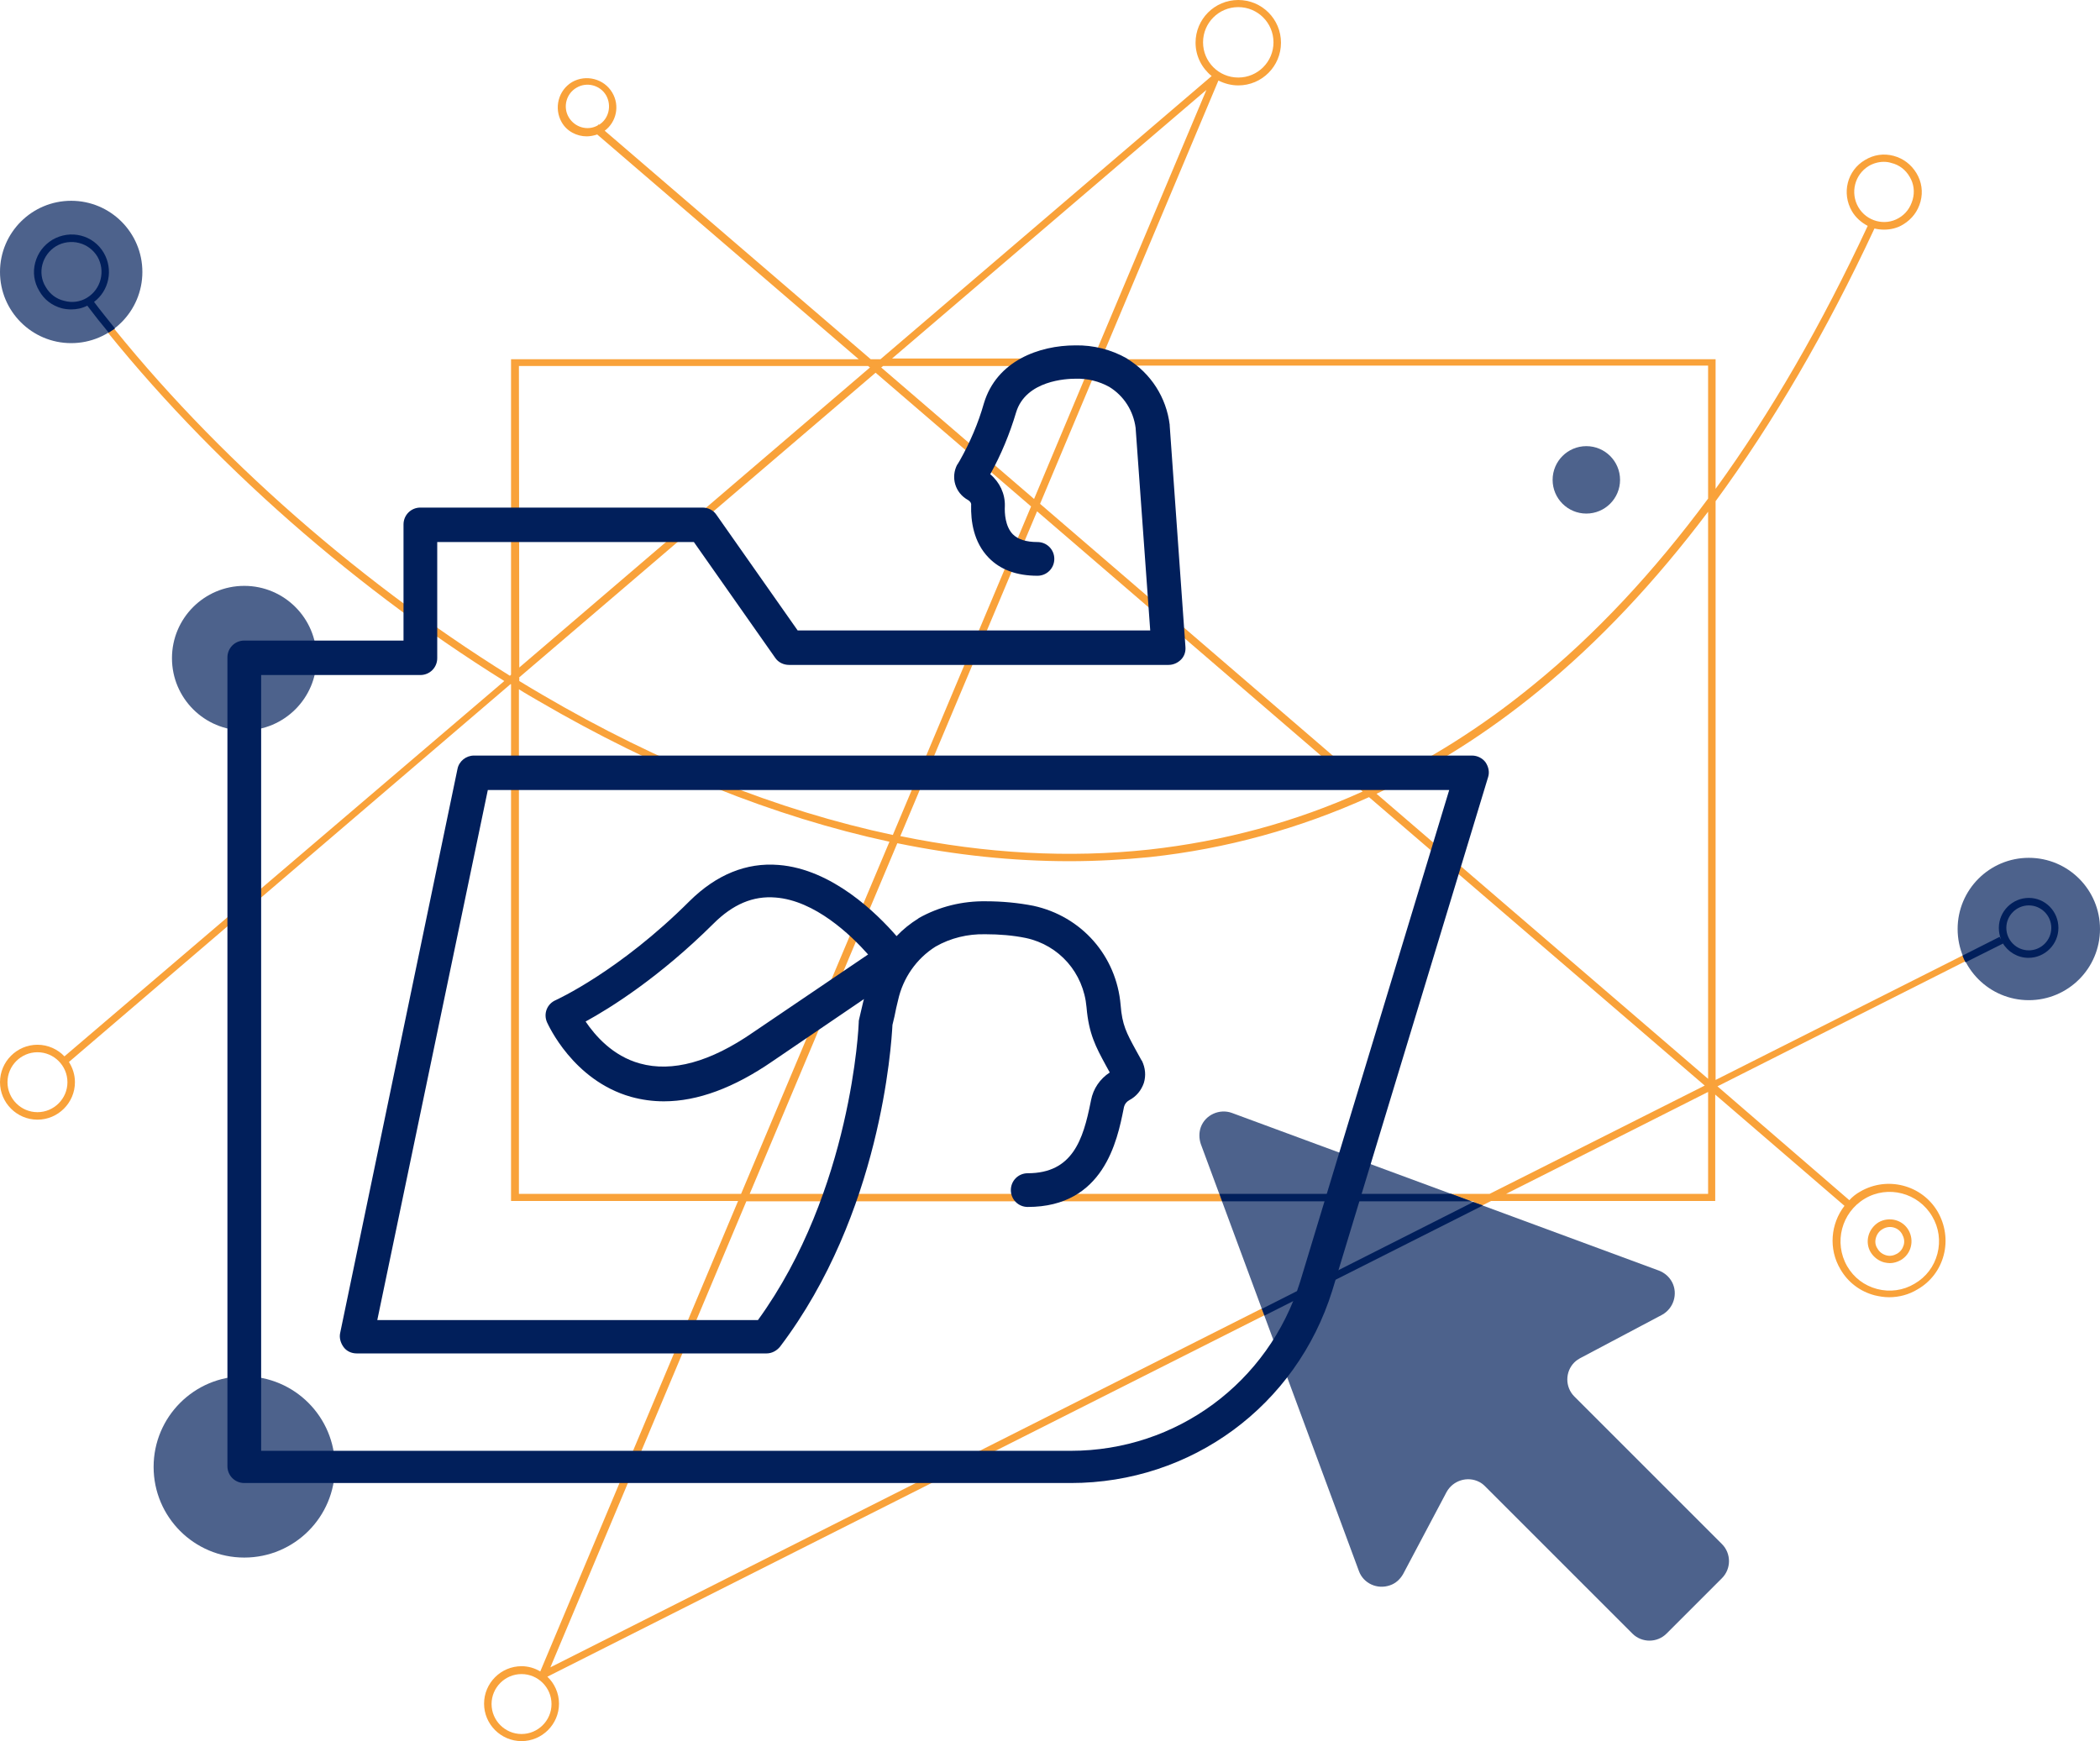 <?xml version="1.0" encoding="utf-8"?>
<!-- Generator: Adobe Illustrator 21.1.0, SVG Export Plug-In . SVG Version: 6.00 Build 0)  -->
<svg version="1.1" id="sharing" xmlns="http://www.w3.org/2000/svg" xmlns:xlink="http://www.w3.org/1999/xlink" x="0px" y="0px"
	 viewBox="0 0 560.5 464.8" style="enable-background:new 0 0 560.5 464.8;" xml:space="preserve">
<style type="text/css">
	.st0{fill:#F9A23A;}
	.st1{fill:#4d628c;}
	.st2{fill:#011F5B;}
	.st3{fill:#4d628c;}
	.st4{fill:#011F5B;}
	.st5{fill:#011F5B;}
</style>
<g id="lines">
	<path class="st0" d="M541.5,239.7c-4.4,0-8,3.6-8,8c0,1.1,0.2,2.1,0.6,3.1l-0.4-0.7l-75.8,38.2V133.8c15.4-21,29.6-45.3,42.4-72.8
		c0.8,0.2,1.7,0.3,2.6,0.3c1.7,0,3.5-0.4,5.1-1.4c2.3-1.4,3.9-3.5,4.6-6.1c0.7-2.6,0.3-5.3-1.1-7.6s-3.5-3.9-6.1-4.6
		c-2.6-0.7-5.3-0.3-7.6,1.1c-4.8,2.8-6.3,8.9-3.5,13.7c1,1.7,2.5,3,4.2,3.9c-12.3,26.4-25.8,49.8-40.6,70.2V95.9h-164l31.3-74.4
		c1.6,0.8,3.4,1.3,5.3,1.3c6.3,0,11.4-5.1,11.4-11.4S336.8,0,330.5,0s-11.4,5.1-11.4,11.4c0,3.6,1.7,6.8,4.3,8.9L235,95.9h-2.6
		l-71-61c3.1-2.3,4.1-6.7,2-10.2c-2.2-3.7-7-4.9-10.7-2.8l0,0c-3.7,2.2-4.9,7-2.8,10.7c1.4,2.5,4.1,3.8,6.7,3.8
		c0.9,0,1.9-0.2,2.8-0.5l69.8,60h-92.8v84.2l-0.3,0.3C93.8,154.1,53.7,118.3,25,80.8c4-3,5.2-8.6,2.6-13.1
		c-2.8-4.8-8.9-6.3-13.7-3.5l0,0c-2.3,1.4-3.9,3.5-4.6,6.1s-0.3,5.3,1.1,7.6s3.5,3.9,6.1,4.6c0.8,0.2,1.7,0.3,2.5,0.3
		c1.5,0,2.9-0.3,4.3-1c28.8,37.6,68.9,73.6,111.3,100L17.2,282c-1.8-1.9-4.4-3.1-7.2-3.1c-5.5,0-10,4.5-10,10s4.5,10,10,10
		s10-4.5,10-10c0-2-0.6-3.8-1.6-5.4l117.9-100.9l0.1,0.1v137.9H197l-52.8,125.6c-1.5-0.9-3.2-1.4-5-1.4c-5.5,0-10,4.5-10,10
		s4.5,10,10,10s10-4.5,10-10c0-2.8-1.2-5.4-3.1-7.2l251.9-127h59.8v-28.4l34.5,29.7c-3.7,4.8-4.3,11.5-1.1,16.9c2,3.5,5.3,6,9.2,7
		c1.3,0.3,2.5,0.5,3.8,0.5c2.7,0,5.3-0.7,7.6-2.1c3.5-2,6-5.3,7-9.2c1-3.9,0.4-8-1.6-11.5c-4.2-7.2-13.5-9.6-20.7-5.4
		c-1.1,0.6-2.1,1.4-2.9,2.3L458.4,290l76.1-38.4l-0.1-0.2c1.4,2.4,4,4,6.9,4c4.4,0,8-3.6,8-8S545.9,239.7,541.5,239.7z M496,55.3
		c-2.2-3.8-1-8.7,2.8-11c1.2-0.7,2.6-1.1,4-1.1c0.7,0,1.4,0.1,2,0.3c2.1,0.5,3.8,1.8,4.9,3.7c1.1,1.8,1.4,4,0.8,6.1
		s-1.8,3.8-3.7,4.9C503.1,60.4,498.2,59.1,496,55.3z M321.1,11.3c0-5.2,4.2-9.4,9.4-9.4c5.2,0,9.4,4.2,9.4,9.4s-4.2,9.4-9.4,9.4
		C325.3,20.7,321.1,16.5,321.1,11.3z M159.9,33.3l-0.1-0.1l-0.3,0.3c-2.7,1.5-6.1,0.5-7.7-2.2c-1.6-2.7-0.7-6.3,2.1-7.9l0,0
		c2.7-1.6,6.3-0.7,7.9,2.1C163.3,28.2,162.5,31.7,159.9,33.3z M23.1,79.5c-1.8,1.1-4,1.4-6.1,0.8c-2.1-0.5-3.8-1.8-4.9-3.7
		c-2.2-3.8-1-8.7,2.8-11c3.8-2.2,8.7-1,11,2.8C28.2,72.4,26.9,77.3,23.1,79.5z M10,296.9c-4.4,0-8-3.6-8-8s3.6-8,8-8s8,3.6,8,8
		S14.4,296.9,10,296.9z M147.2,454.9c0,4.4-3.6,8-8,8s-8-3.6-8-8s3.6-8,8-8S147.2,450.5,147.2,454.9z M322,24l-30.2,71.7h-53.7
		L322,24z M235.7,97.7h55.2L276,133.2l-40.8-35.1L235.7,97.7z M276.8,136.5l86.9,74.8c-18.1,8.2-37.2,13.3-57,15.5
		c-21.3,2.3-43.6,1.1-66.4-3.6L276.8,136.5z M138.5,97.7h93.2l0.5,0.4l-93.6,80.1L138.5,97.7L138.5,97.7z M138.5,180.9l95.2-81.4
		l41.5,35.7l-36.9,87.7c-30.6-6.5-62.1-19-93.5-37.4c-2.1-1.2-4.2-2.5-6.2-3.7v-0.9H138.5z M138.5,318.7V184
		c1.7,1.1,3.5,2.1,5.2,3.1c31.5,18.4,63.1,31,93.7,37.6l-39.6,94L138.5,318.7L138.5,318.7z M146.9,445.1l52.3-124.4h194.3
		L146.9,445.1z M397.6,318.7H200.1l39.4-93.6c15.6,3.2,30.9,4.8,45.9,4.8c7.3,0,14.4-0.4,21.5-1.1c20.4-2.2,39.9-7.6,58.5-16
		l89.6,77L397.6,318.7z M455.9,318.7H402l53.9-27.2V318.7z M455.9,288l-88.5-76.1c15.1-7.1,29.5-16.2,43.2-27.4
		c16.1-13.1,31.2-29.2,45.3-47.9V288z M455.9,133.1c-14.5,19.6-30,36.2-46.6,49.7c-13.8,11.3-28.4,20.5-43.6,27.5l-88.1-75.8
		l15.5-36.9h162.8V133.1z M497.7,320c6.2-3.7,14.3-1.6,18,4.7c1.8,3,2.3,6.6,1.4,10c-0.9,3.4-3,6.2-6.1,8c-3,1.8-6.6,2.3-10,1.4
		s-6.2-3-8-6.1C489.4,331.7,491.5,323.7,497.7,320z M541.5,253.7c-3.3,0-6-2.7-6-6s2.7-6,6-6s6,2.7,6,6
		C547.5,251,544.8,253.7,541.5,253.7z"/>
	<path class="st0" d="M502.9,337c0.5,0.1,1,0.2,1.5,0.2c1,0,2-0.3,2.9-0.8c2.8-1.6,3.7-5.2,2.1-8c-1.6-2.8-5.2-3.7-8-2.1
		c-1.3,0.8-2.3,2.1-2.7,3.6s-0.2,3.1,0.6,4.4S501.4,336.6,502.9,337z M500.7,330.4c0.3-1,0.9-1.8,1.8-2.3c1.8-1.1,4.2-0.5,5.2,1.4
		c0.5,0.9,0.7,1.9,0.4,2.9s-0.9,1.8-1.8,2.3s-1.9,0.7-2.9,0.4c-1-0.3-1.8-0.9-2.3-1.8C500.5,332.4,500.4,331.4,500.7,330.4z"/>
</g>
<g id="bubbles">
	<g>
		<circle class="st1" cx="19" cy="72.6" r="19"/>
		<path class="st2" d="M16.5,82.3c0.8,0.2,1.7,0.3,2.5,0.3c1.5,0,2.9-0.3,4.3-1c1.8,2.4,3.7,4.8,5.7,7.2c0.6-0.4,1.1-0.7,1.7-1.1
			c-1.9-2.4-3.8-4.7-5.6-7.1c4-3,5.2-8.6,2.6-13.1c-2.8-4.8-8.9-6.3-13.7-3.5l0,0c-2.3,1.4-3.9,3.5-4.6,6.1s-0.3,5.3,1.1,7.6
			C11.8,80,13.9,81.6,16.5,82.3z M15,65.7c3.8-2.2,8.7-1,11,2.8c2.2,3.8,1,8.7-2.8,11c-1.8,1.1-4,1.4-6.1,0.8
			c-2.1-0.5-3.8-1.8-4.9-3.7C9.9,72.9,11.2,68,15,65.7z"/>
	</g>
	<circle class="st1" cx="65.2" cy="175.7" r="19.3"/>
	<g>
		<circle class="st1" cx="541.5" cy="248" r="19"/>
		<path class="st2" d="M541.5,239.7c-4.4,0-8,3.6-8,8c0,1.1,0.2,2.1,0.6,3.1l-0.4-0.7l-9.9,5c0.2,0.6,0.5,1.2,0.8,1.8l10-5l-0.1-0.2
			c1.4,2.4,4,4,6.9,4c4.4,0,8-3.6,8-8S545.9,239.7,541.5,239.7z M541.5,253.7c-3.3,0-6-2.7-6-6s2.7-6,6-6s6,2.7,6,6
			C547.5,251,544.8,253.7,541.5,253.7z"/>
	</g>
	<circle class="st1" cx="65.2" cy="391.6" r="24.2"/>
	<circle class="st1" cx="423.4" cy="128.1" r="9"/>
</g>
<g id="arrow">
	<path id="highlights" class="st3" d="M442.8,339.2l-114-42.1c-3.3-1.2-7.1,0.5-8.3,3.8c-0.5,1.4-0.5,3,0,4.5l42.2,114
		c1.2,3.3,4.9,5,8.3,3.8c1.5-0.5,2.7-1.6,3.5-3l11.6-21.9c1.7-3.1,5.6-4.3,8.7-2.7c0.6,0.3,1.1,0.7,1.5,1.1l39.4,39.4
		c2.5,2.5,6.6,2.5,9.1,0l0,0l14.8-14.8c2.5-2.5,2.5-6.6,0-9.1l0,0l-39.4-39.4c-2.5-2.5-2.5-6.6,0-9.1c0.5-0.5,1-0.8,1.5-1.1
		l21.9-11.6c3.1-1.7,4.3-5.6,2.7-8.7C445.5,340.8,444.3,339.8,442.8,339.2z"/>
	<g>
		<polygon class="st4" points="393.2,320.9 336.8,349.4 337.5,351.2 395.8,321.8 		"/>
		<polygon class="st4" points="326.2,320.7 392.7,320.7 387.3,318.7 325.5,318.7 		"/>
	</g>
</g>
<path id="folder" class="st5" d="M396.5,203.5c-0.8-1.1-2.2-1.8-3.6-1.8H126.5c-2.1,0-4,1.5-4.4,3.6L90.8,355.8
	c-0.3,1.3,0.1,2.7,0.9,3.8s2.1,1.7,3.5,1.7h109.4c1.4,0,2.7-0.7,3.6-1.8c26.9-35.5,29.7-80.4,30-85.9c0.4-1.5,0.7-3,1-4.5
	c0.2-0.7,0.3-1.4,0.5-2.1c1.3-5.9,4.9-11.1,10-14.3c4-2.3,8.6-3.4,13.2-3.3c0.1,0,0.1,0,0.2,0c3.6,0,7.3,0.3,10.7,1
	c8.9,1.9,15.4,9.3,16.2,18.5c0.6,7.1,2.5,10.6,5.1,15.4l1.1,2c-2.6,1.7-4.4,4.3-5,7.4l-0.1,0.5c-2,10-4.8,19-16.8,19
	c-2.5,0-4.5,2-4.5,4.5s2,4.5,4.5,4.5c20.3,0,23.9-17.7,25.6-26.2l0.1-0.5c0.2-0.8,0.7-1.4,1.4-1.8c1.9-1,3.2-2.6,3.9-4.6
	c0.6-2,0.4-4-0.5-5.9l0,0c0,0,0-0.1-0.1-0.1l-1.6-2.9c-2.4-4.4-3.6-6.6-4-11.9c-1.1-13.1-10.4-23.7-23.3-26.5
	c-4.1-0.8-8.4-1.2-12.6-1.2c-6.3-0.1-12.5,1.4-18,4.5l-0.1,0.1c-2.1,1.3-4.1,2.9-5.8,4.7c-5.2-6-17.2-17.9-31.5-19
	c-8.6-0.7-16.6,2.6-23.7,9.6c-18.8,18.8-35.6,26.4-35.8,26.5c-2.3,1-3.3,3.6-2.3,5.9c0.3,0.6,6.9,15.5,22.4,19.9
	c2.9,0.8,5.8,1.2,8.8,1.2c9,0,18.7-3.6,29-10.7l24.4-16.6c-0.1,0.2-0.1,0.5-0.2,0.7c-0.4,1.6-0.7,3.1-1.1,4.7
	c-0.1,0.3-0.1,0.6-0.1,0.9c0,0.5-1.8,44.8-26.9,79.4H100.7l29.5-141.5h256.6L347,342.2c-8.4,26.9-33,45.1-61.2,45.1H69.7V180.2h42.5
	c2.5,0,4.5-2,4.5-4.5v-31h68.5l21.7,30.9c0.8,1.2,2.2,1.9,3.7,1.9h101.3c1.2,0,2.4-0.5,3.3-1.4c0.9-0.9,1.3-2.1,1.2-3.4l-4.2-59.1
	c0-0.1,0-0.2,0-0.2c-0.9-7.3-5-13.7-11.3-17.6l-0.1-0.1c-4.2-2.4-9-3.6-13.8-3.5c-9.6,0-21,4.1-24.4,15.5
	c-1.5,5.3-3.7,10.4-6.4,15.2l-0.6,1c0,0,0,0.1-0.1,0.1c-1.8,3.4-0.6,7.6,2.9,9.5c0.5,0.3,0.9,0.8,0.8,1.4c-0.1,4.1,0.6,9.8,4.7,14
	c3.1,3.2,7.5,4.8,13,4.8c2.5,0,4.5-2,4.5-4.5s-2-4.5-4.5-4.5c-3,0-5.2-0.7-6.6-2.1c-2-2.1-2.2-5.6-2.1-7.5c0.1-3.3-1.4-6.4-3.9-8.5
	c2.9-5.2,5.2-10.8,6.9-16.5c2.6-8.6,13.6-9,15.8-9h0.1c3.2-0.1,6.3,0.7,9,2.2c3.9,2.4,6.4,6.4,7,10.9l3.9,54.1h-94.1l-21.7-30.9
	c-0.8-1.2-2.2-1.9-3.7-1.9h-75.3c-2.5,0-4.5,2-4.5,4.5v31H65.2c-2.5,0-4.5,2-4.5,4.5v215.9c0,2.5,2,4.5,4.5,4.5h220.6
	c32.2,0,60.2-20.6,69.8-51.4l41.6-137.1C397.6,206.1,397.3,204.7,396.5,203.5z M201,275.6c-11.4,7.9-21.6,10.7-30.2,8.3
	c-7.3-2-12-7.5-14.5-11.2c6.6-3.6,19.7-11.8,34.1-26.1c5.2-5.2,10.6-7.5,16.6-7c10.5,0.8,20.1,10,24.7,15.2L201,275.6z"/>
</svg>
